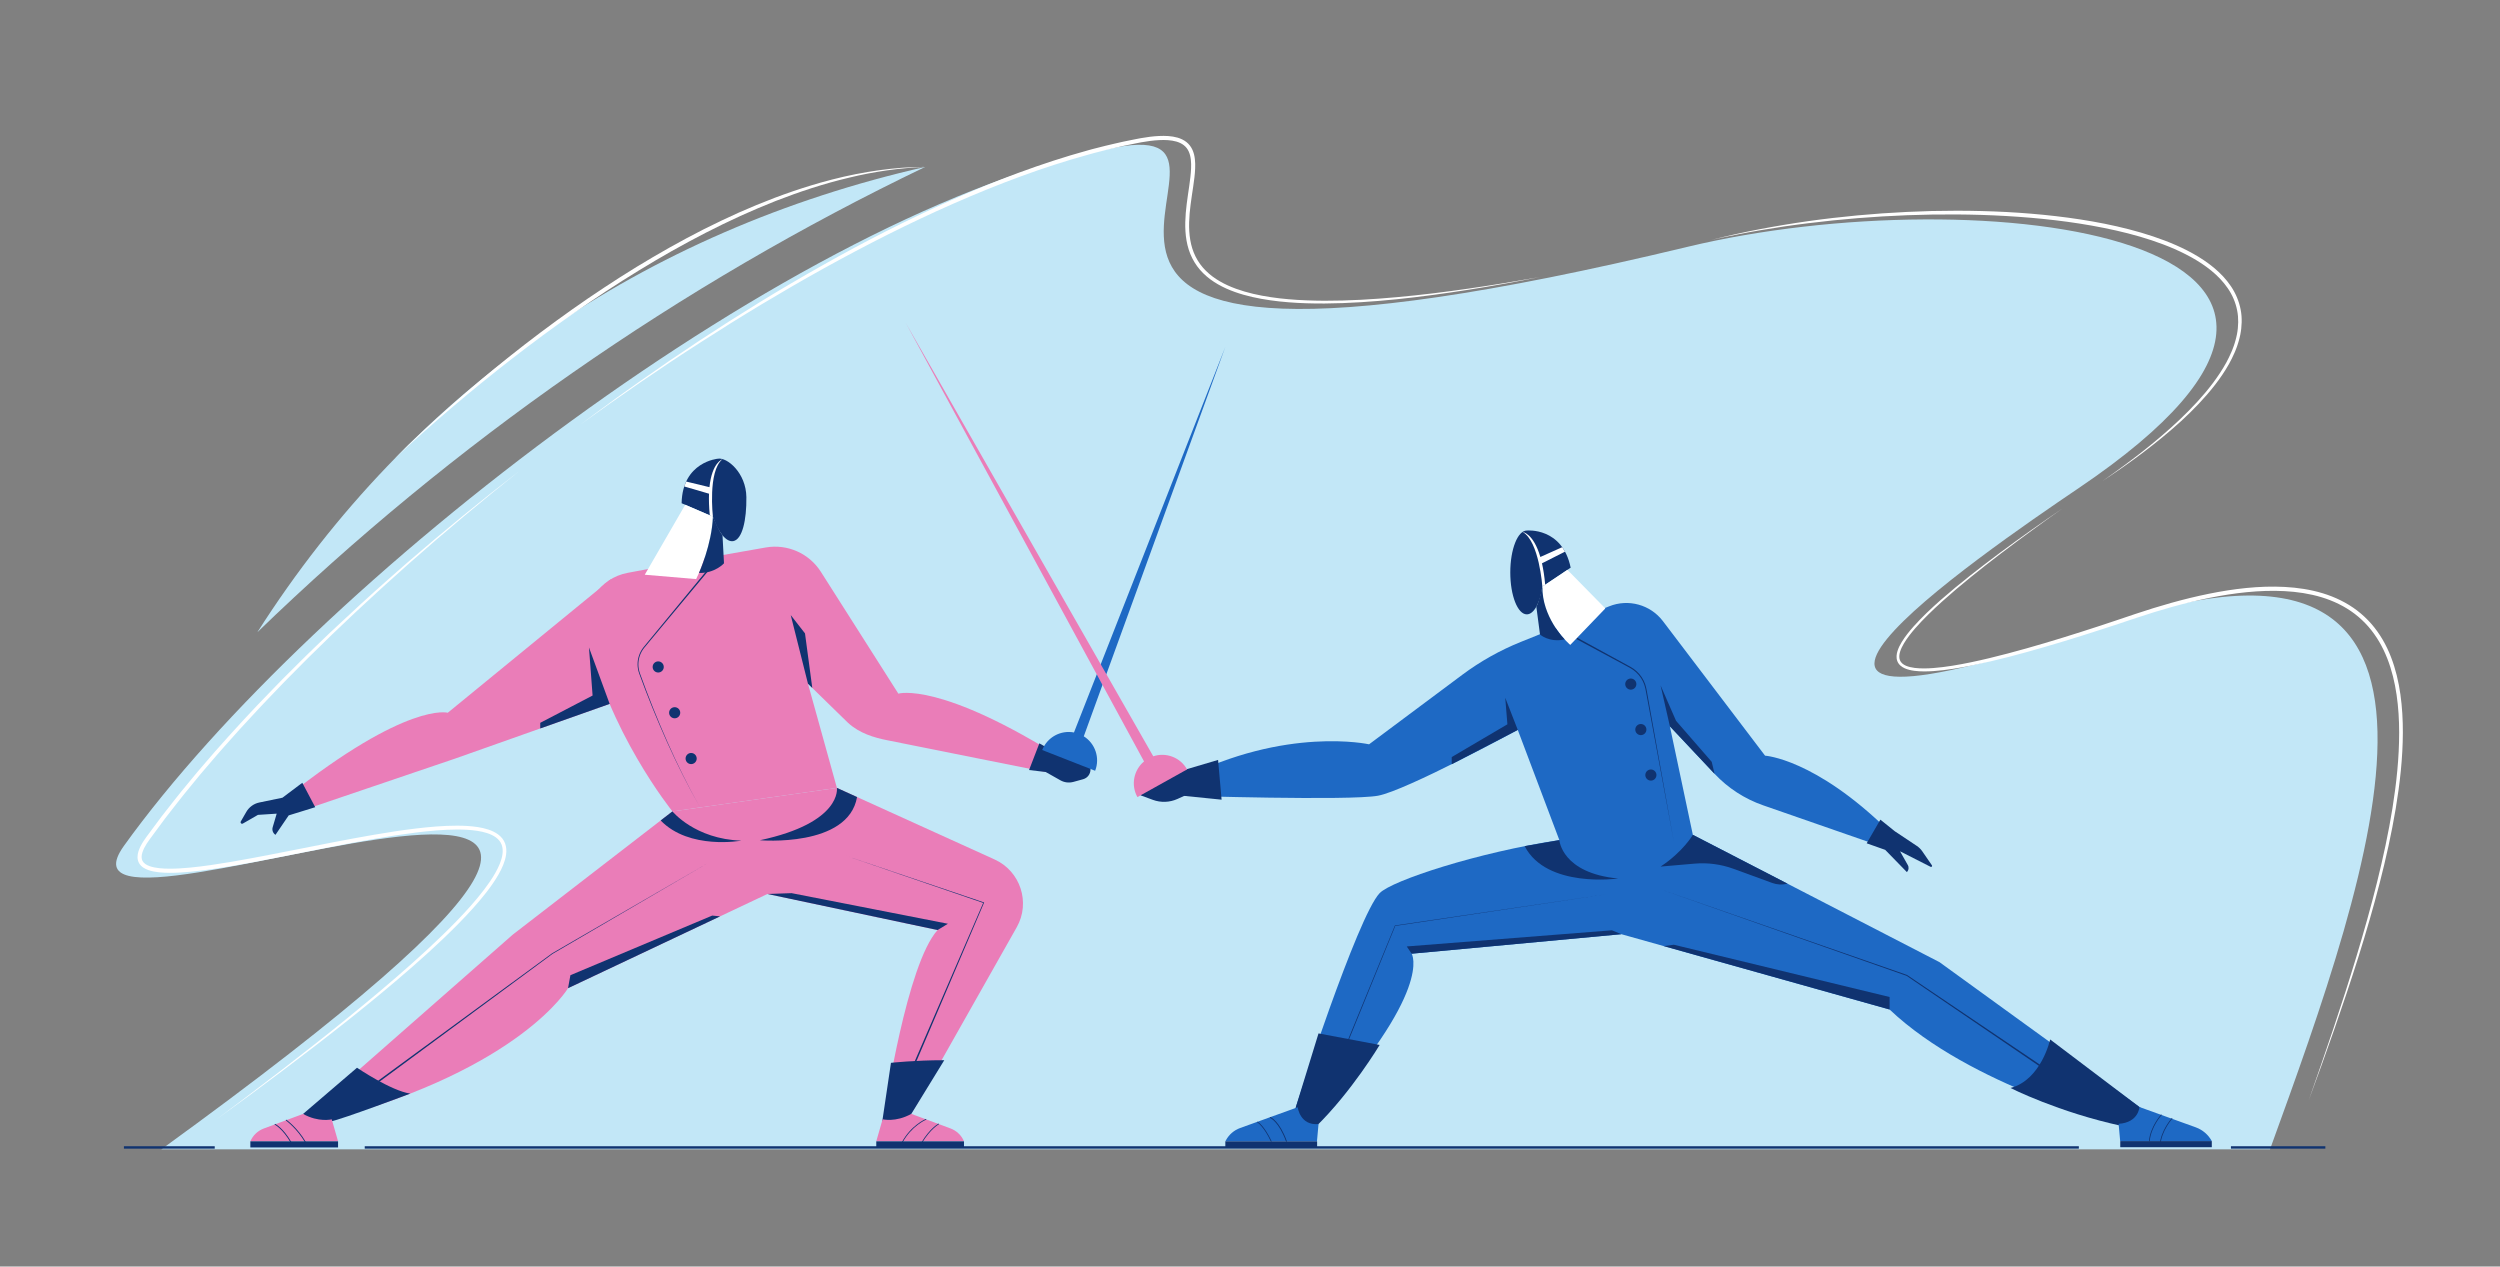 <?xml version="1.0" encoding="utf-8"?>
<!-- Generator: Adobe Illustrator 27.5.0, SVG Export Plug-In . SVG Version: 6.00 Build 0)  -->
<svg version="1.1" id="Layer_1" xmlns="http://www.w3.org/2000/svg" xmlns:xlink="http://www.w3.org/1999/xlink" x="0px" y="0px"
	 viewBox="0 0 3997.185 2025" style="enable-background:new 0 0 3997.185 2025;" xml:space="preserve">
<rect x="0" y="0" width="3997.185" height="2025" fill="#808080" stroke="none"/>
<g>
	<path style="fill:#C2E7F7;" d="M257.962,1837.659h3371.476c160.964-443.294,382.843-1057.409-256.542-840.439
		c-723.271,245.437-208.676-109.032-49.086-216.97c597.184-403.904-159.772-497.648-625.61-385.61
		c-1296.128,311.729-616.598-214.76-914.149-158.98C1277.605,330.6,498.583,933.836,198.134,1352.443
		C36.69,1577.378,1515.585,925.896,257.962,1837.659z"/>
	<g>
		<path style="fill:#FFFFFF;" d="M3361.301,769.326c10.811-7.576,21.587-15.199,32.188-23.057
			c10.669-7.764,21.146-15.786,31.555-23.885c10.346-8.18,20.593-16.482,30.611-25.049c10.001-8.585,19.832-17.362,29.391-26.418
			c19.059-18.15,37.22-37.313,53.002-58.28c7.866-10.487,15.152-21.401,21.453-32.837c3.04-5.769,6.036-11.571,8.483-17.598
			l0.957-2.243c0.304-0.753,0.577-1.518,0.867-2.276l1.709-4.56c0.985-3.088,2.076-6.146,2.865-9.286
			c0.922-3.106,1.546-6.278,2.244-9.43l0.799-4.771c0.297-1.586,0.391-3.196,0.598-4.792c0.665-6.399,0.777-12.842,0.231-19.227
			c-1.163-12.765-5.036-25.198-11.218-36.431c-3.07-5.63-6.764-10.919-10.803-15.928c-4.065-4.99-8.459-9.74-13.244-14.099
			c-9.505-8.787-20.109-16.411-31.261-23.136c-1.379-0.865-2.792-1.677-4.21-2.482c-1.417-0.805-2.82-1.633-4.249-2.419
			c-2.882-1.529-5.722-3.132-8.652-4.578c-5.793-3.011-11.746-5.722-17.714-8.392c-11.993-5.229-24.274-9.83-36.716-13.966
			c-24.895-8.268-50.447-14.597-76.217-19.769c-51.566-10.382-104.062-16.012-156.635-19.066
			c-52.599-3.036-105.365-3.182-158.046-1.246c-52.681,2.025-105.299,6.203-157.644,12.73c-26.182,3.187-52.289,7.026-78.296,11.479
			c-13.004,2.226-25.973,4.655-38.916,7.227c-12.949,2.542-25.865,5.26-38.741,8.173c12.796-3.245,25.643-6.296,38.531-9.174
			c12.896-2.839,25.832-5.508,38.805-7.99c25.946-4.958,52.016-9.305,78.182-13.003c26.169-3.678,52.433-6.687,78.748-9.178
			c26.319-2.45,52.698-4.29,79.107-5.539c13.205-0.622,26.417-1.122,39.635-1.446c13.218-0.309,26.441-0.451,39.664-0.453
			c26.447,0.005,52.899,0.676,79.323,2.022c26.422,1.398,52.81,3.58,79.112,6.616c26.298,3.052,52.509,7.022,78.505,12.218
			c25.975,5.267,51.762,11.705,76.969,20.132c25.168,8.443,49.92,18.703,72.775,32.643c11.403,6.971,22.302,14.895,32.136,24.096
			c4.946,4.563,9.517,9.555,13.752,14.819c4.209,5.284,8.071,10.886,11.289,16.869c6.472,11.935,10.563,25.232,11.663,38.791
			c0.513,6.778,0.325,13.585-0.441,20.302c-0.232,1.674-0.353,3.366-0.678,5.023l-0.887,4.985c-0.758,3.283-1.447,6.586-2.435,9.803
			c-0.855,3.258-2.012,6.412-3.067,9.6l-1.811,4.693c-0.307,0.78-0.598,1.567-0.919,2.34l-1.007,2.3
			c-2.585,6.184-5.712,12.099-8.883,17.97c-6.555,11.628-14.068,22.655-22.201,33.159c-16.289,21.011-34.824,40.072-54.263,58.016
			c-9.78,8.917-19.814,17.536-30.008,25.953c-10.21,8.398-20.636,16.522-31.155,24.515c-10.583,7.908-21.214,15.749-32.051,23.297
			C3383.274,754.683,3372.301,762.029,3361.301,769.326z"/>
		<path style="fill:#FFFFFF;" d="M3691.314,1759.363c6.71-19.155,13.381-38.323,19.969-57.518
			c6.625-19.182,13.179-38.389,19.626-57.63c12.885-38.484,25.332-77.113,37.034-115.959c11.735-38.833,22.76-77.88,32.531-117.231
			c9.748-39.349,18.386-78.983,24.796-118.97c6.38-39.967,10.671-80.33,10.696-120.714c-0.015-20.178-1.205-40.353-4.097-60.26
			c-2.893-19.892-7.587-39.538-14.882-58.162c-7.244-18.618-17.295-36.143-30.354-51.135c-6.558-7.459-13.833-14.275-21.712-20.317
			c-7.898-6.019-16.419-11.211-25.328-15.632c-8.914-4.418-18.233-8.039-27.784-10.937c-9.558-2.883-19.34-5.062-29.225-6.659
			c-19.789-3.173-39.953-3.972-60.058-3.401c-40.271,1.28-80.281,8.265-119.563,17.693c-19.646,4.775-39.139,10.216-58.482,16.165
			c-9.675,2.962-19.306,6.078-28.905,9.291l-28.879,9.65c-38.561,12.764-77.284,25.066-116.297,36.452
			c-39.014,11.359-78.307,21.926-118.22,30.015c-9.981,2.003-20.006,3.824-30.089,5.357c-10.084,1.515-20.218,2.81-30.439,3.496
			c-5.107,0.358-10.235,0.576-15.385,0.542c-5.147-0.029-10.316-0.273-15.484-0.954c-5.16-0.673-10.352-1.809-15.325-3.984
			c-2.465-1.134-4.875-2.553-6.984-4.459c-2.108-1.891-3.865-4.321-4.891-7.038c-1.044-2.713-1.362-5.615-1.205-8.377
			c0.156-2.773,0.747-5.434,1.535-7.985c1.621-5.094,4.047-9.748,6.715-14.184c5.401-8.845,11.88-16.821,18.627-24.487
			c13.588-15.265,28.457-29.211,43.683-42.682c15.273-13.427,30.979-26.327,46.907-38.931c15.932-12.6,32.094-24.897,48.4-36.994
			c16.308-12.094,32.756-23.994,49.316-35.732c16.579-11.713,33.263-23.273,50.019-34.726
			c-16.561,11.733-33.047,23.57-49.422,35.556c-16.396,11.956-32.695,24.044-48.836,36.336
			c-16.141,12.291-32.132,24.777-47.879,37.555c-15.743,12.781-31.252,25.849-46.297,39.413
			c-15.017,13.577-29.702,27.575-42.969,42.768c-6.584,7.614-12.875,15.526-17.98,24.065c-2.52,4.271-4.762,8.71-6.177,13.315
			c-1.385,4.564-1.924,9.426-0.3,13.491c0.791,2.024,2.093,3.81,3.766,5.289c1.671,1.484,3.685,2.664,5.832,3.63
			c4.359,1.856,9.178,2.915,14.072,3.515c4.899,0.613,9.887,0.821,14.885,0.816c4.999,0.001,10.016-0.244,15.028-0.629
			c10.027-0.738,20.036-2.081,30.008-3.646c9.973-1.582,19.91-3.454,29.814-5.509c19.806-4.125,39.485-8.937,59.073-14.1
			c19.588-5.17,39.098-10.663,58.531-16.429c38.874-11.512,77.486-23.945,115.942-36.842c19.206-6.44,38.418-13.132,57.886-19.106
			c19.445-6.008,39.057-11.51,58.848-16.348c39.579-9.547,79.969-16.685,120.914-18.027c20.448-0.554,41.022,0.28,61.332,3.563
			c10.146,1.652,20.216,3.907,30.087,6.899c9.865,3.006,19.524,6.771,28.789,11.378c9.26,4.609,18.14,10.035,26.379,16.331
			c8.219,6.319,15.813,13.452,22.644,21.244c13.607,15.658,24.023,33.887,31.39,53.106c7.44,19.222,12.15,39.341,15.017,59.605
			c2.866,20.281,3.987,40.738,3.923,61.142c-0.147,40.836-4.734,81.442-11.419,121.56c-6.727,40.132-15.567,79.854-25.708,119.203
			c-10.157,39.35-21.516,78.364-33.658,117.118c-12.197,38.739-25.131,77.231-38.498,115.565
			c-6.692,19.164-13.471,38.297-20.355,57.391C3705.333,1721.268,3698.343,1740.323,3691.314,1759.363z"/>
		<path style="fill:#FFFFFF;" d="M831.749,751.999l-25.884,20.867l-12.941,10.433l-6.471,5.216l-6.404,5.298l-25.631,21.171
			l-12.816,10.583l-12.678,10.749l-25.337,21.516l-6.334,5.379l-6.266,5.458l-12.517,10.932l-25.034,21.864l-24.722,22.213
			c-8.211,7.437-16.565,14.714-24.654,22.284l-24.43,22.528c-4.057,3.771-8.177,7.473-12.181,11.3l-12.046,11.444l-24.09,22.886
			l-23.761,23.225c-7.898,7.764-15.906,15.416-23.643,23.342l-23.381,23.602l-5.845,5.9c-1.945,1.97-3.838,3.99-5.76,5.983
			l-11.489,11.995l-11.489,11.995c-3.815,4.012-7.699,7.958-11.423,12.056l-22.543,24.393l-5.636,6.098l-2.819,3.048l-2.763,3.098
			l-11.051,12.394l-11.051,12.394c-3.665,4.147-7.417,8.219-10.974,12.459l-21.587,25.229l-5.397,6.307
			c-1.794,2.106-3.515,4.273-5.276,6.406l-10.51,12.847c-14.199,16.983-27.569,34.617-41.204,52.04l-19.697,26.698l-4.929,6.671
			c-1.647,2.221-3.142,4.423-4.589,6.697c-2.855,4.527-5.385,9.261-6.899,14.115c-0.744,2.42-1.192,4.863-1.194,7.195
			c0.019,1.159,0.113,2.3,0.394,3.366c0.243,1.081,0.644,2.095,1.178,3.043c1.029,1.916,2.678,3.532,4.621,4.903
			c1.982,1.341,4.264,2.417,6.676,3.279c4.845,1.72,10.146,2.638,15.482,3.233c5.353,0.577,10.795,0.788,16.25,0.811
			c10.92,0.022,21.903-0.716,32.862-1.75c10.962-1.049,21.913-2.439,32.846-3.999c21.866-3.142,43.665-6.966,65.43-11.012
			c43.537-8.079,86.95-17.052,130.5-25.472c21.775-4.213,43.583-8.301,65.463-12.055c21.881-3.743,43.831-7.193,65.913-9.855
			c22.079-2.63,44.293-4.647,66.674-4.668c11.185,0.036,22.424,0.565,33.614,2.336c5.589,0.906,11.168,2.125,16.634,3.952
			c5.455,1.814,10.837,4.273,15.642,7.856c2.392,1.794,4.618,3.891,6.512,6.299c1.894,2.405,3.413,5.137,4.478,8.016
			c2.156,5.79,2.372,12.001,1.582,17.797c-0.383,2.916-1.024,5.762-1.834,8.531c-0.797,2.776-1.748,5.487-2.828,8.127
			c-2.132,5.299-4.699,10.357-7.498,15.249c-5.605,9.786-12.077,18.95-18.884,27.802c-6.834,8.834-14.04,17.343-21.46,25.641
			c-14.855,16.585-30.539,32.35-46.57,47.718c-16.047,15.355-32.48,30.283-49.167,44.909
			c-33.374,29.254-67.617,57.467-102.297,85.109c-34.72,27.594-69.876,54.622-105.298,81.288
			c-17.712,13.332-35.486,26.579-53.326,39.736c-17.86,13.13-35.778,26.181-53.74,39.168
			c70.967-53.141,141.546-106.825,210.285-162.777c34.397-27.932,68.384-56.376,101.438-85.847
			c16.513-14.747,32.828-29.714,48.717-45.106c15.875-15.4,31.385-31.181,46.012-47.709c7.305-8.268,14.382-16.727,21.059-25.466
			c6.648-8.751,12.935-17.779,18.292-27.267c2.671-4.743,5.116-9.598,7.101-14.592c1.01-2.491,1.885-5.021,2.607-7.573
			c0.738-2.55,1.305-5.13,1.633-7.71c0.683-5.149,0.424-10.349-1.323-14.979c-0.866-2.312-2.076-4.48-3.618-6.423
			c-1.542-1.944-3.384-3.676-5.428-5.198c-4.101-3.039-8.928-5.266-13.979-6.92c-5.055-1.671-10.342-2.814-15.692-3.661
			c-10.721-1.659-21.695-2.148-32.663-2.142c-21.967,0.098-43.983,2.168-65.896,4.86c-43.846,5.519-87.412,13.611-130.896,22.042
			c-43.49,8.458-86.895,17.496-130.526,25.63c-21.822,4.03-43.702,7.843-65.721,10.98c-11.011,1.558-22.057,2.948-33.161,3.997
			c-11.105,1.034-22.265,1.776-33.515,1.741c-5.625-0.031-11.273-0.253-16.94-0.87c-5.661-0.645-11.365-1.605-16.979-3.597
			c-2.799-1.007-5.578-2.292-8.186-4.064c-2.573-1.806-5.014-4.15-6.627-7.131c-0.821-1.466-1.44-3.059-1.809-4.68
			c-0.412-1.62-0.552-3.261-0.571-4.867c0.006-3.215,0.611-6.274,1.493-9.144c3.696-11.432,10.875-20.582,17.409-29.38
			l19.859-26.752c13.747-17.438,27.231-35.089,41.532-52.071l10.588-12.848c1.774-2.134,3.509-4.301,5.315-6.406l5.434-6.305
			l21.735-25.218c29.408-33.24,59.355-66.01,90.416-97.696l11.58-11.948c1.937-1.984,3.845-3.997,5.805-5.959l5.889-5.875
			l23.557-23.499c7.795-7.891,15.859-15.507,23.814-23.234c7.983-7.699,15.946-15.417,23.97-23.071
			c32.336-30.364,64.906-60.479,98.258-89.713l24.992-21.947l25.298-21.592l12.648-10.795l6.331-5.389l6.399-5.309l25.593-21.236
			l12.804-10.607l12.941-10.441l25.883-20.876l6.485-5.2l6.551-5.118l13.102-10.236L831.749,751.999z"/>
		<path style="fill:#FFFFFF;" d="M2462.08,442.97c-18.924,3.671-37.858,7.305-56.839,10.688
			c-18.984,3.363-37.993,6.602-57.045,9.583c-38.094,6.014-76.326,11.239-114.715,15.205c-38.388,3.905-76.948,6.535-115.603,6.829
			c-9.663,0-19.331-0.018-28.996-0.38c-4.834-0.117-9.664-0.402-14.496-0.614c-4.828-0.318-9.661-0.564-14.484-0.993
			c-4.828-0.354-9.645-0.862-14.465-1.341c-4.812-0.567-9.627-1.114-14.425-1.824c-9.6-1.371-19.167-3.067-28.647-5.232
			c-9.479-2.166-18.874-4.802-28.072-8.094c-9.186-3.306-18.216-7.202-26.743-12.127c-8.545-4.863-16.61-10.73-23.673-17.716
			c-7.11-6.931-13.056-15.107-17.559-23.987c-4.522-8.886-7.485-18.492-9.181-28.224c-1.713-9.742-2.222-19.611-2.029-29.392
			c0.42-19.59,3.599-38.808,6.327-57.821c1.348-9.507,2.599-18.999,2.979-28.408c0.167-4.696,0.144-9.383-0.412-13.931
			c-0.238-2.285-0.685-4.505-1.192-6.694c-0.585-2.157-1.263-4.275-2.179-6.257c-0.939-1.964-2.004-3.854-3.332-5.535
			c-1.344-1.662-2.812-3.229-4.53-4.531c-3.385-2.661-7.473-4.501-11.782-5.788c-8.708-2.489-18.211-2.792-27.6-2.35
			c-9.425,0.456-18.873,1.761-28.261,3.436c-2.346,0.396-4.699,0.872-7.053,1.356l-7.06,1.429l-14.115,2.879l-14.043,3.229
			c-4.675,1.104-9.379,2.08-14.02,3.327l-13.963,3.575l-6.981,1.787l-6.942,1.941c-74.162,20.369-146.323,47.722-216.767,78.709
			c-35.238,15.491-70.051,31.965-104.48,49.213l-25.739,13.103l-25.593,13.39c-4.277,2.21-8.512,4.501-12.75,6.784l-12.72,6.842
			c-8.504,4.519-16.901,9.232-25.336,13.879c-33.699,18.659-67.021,38-100.069,57.807c-33.022,19.851-65.695,40.285-98.09,61.157
			c-64.909,41.572-128.292,85.501-190.859,130.565l23.191-17.273c7.717-5.778,15.54-11.409,23.306-17.121l11.696-8.503l11.76-8.414
			c7.843-5.606,15.664-11.243,23.573-16.756c31.492-22.257,63.346-44.008,95.522-65.276c32.203-21.229,64.73-41.973,97.601-62.17
			c32.899-20.15,66.179-39.683,99.796-58.626c67.208-37.927,136.042-73.064,206.602-104.46
			c35.288-15.675,71.052-30.304,107.297-43.678c36.248-13.355,72.994-25.43,110.274-35.693l6.984-1.943l7.027-1.789l14.054-3.577
			c4.671-1.247,9.41-2.225,14.116-3.33l14.141-3.23l14.221-2.881l7.112-1.429c2.368-0.483,4.739-0.96,7.145-1.363
			c9.585-1.695,19.274-3.028,29.111-3.491c9.809-0.43,19.866-0.175,29.755,2.645c4.901,1.468,9.777,3.63,13.982,6.94
			c2.122,1.622,3.984,3.587,5.653,5.675c1.657,2.111,2.975,4.442,4.102,6.825c1.103,2.4,1.896,4.886,2.564,7.38
			c0.583,2.503,1.075,5.019,1.336,7.53c0.604,5.026,0.613,10.011,0.432,14.94c-0.402,9.862-1.751,19.504-3.138,29.071
			c-2.827,19.106-6.02,38.041-6.5,57.045c-0.226,9.482,0.233,18.958,1.822,28.216c1.574,9.252,4.328,18.28,8.522,26.605
			c4.181,8.319,9.686,15.974,16.356,22.528c6.617,6.608,14.258,12.202,22.417,16.932c8.141,4.779,16.856,8.615,25.775,11.893
			c8.931,3.265,18.11,5.911,27.406,8.102c9.298,2.19,18.716,3.926,28.188,5.345c4.733,0.734,9.492,1.306,14.248,1.9
			c4.768,0.506,9.533,1.042,14.317,1.425c4.775,0.458,9.569,0.734,14.356,1.082c4.795,0.243,9.586,0.56,14.388,0.708
			c9.597,0.416,19.209,0.55,28.822,0.633c38.463,0.082,76.94-2.21,115.291-5.697C2309.909,468.253,2386.151,456.31,2462.08,442.97z"
			/>
	</g>
	<g>
		<g>
			<path style="fill:#EA7DB8;" d="M1075.126,1297.307l262.992-37.57l252.157,114.459c41.318,18.755,57.663,68.903,35.333,108.403
				l-165.193,292.211h-45.223c0,0,34.547-233.307,83.899-287.788l-272.057-57.663L908.212,1579.99
				c0,0-74.871,127.26-377.793,209.672l-40.218-5.777l329.658-289.538L1075.126,1297.307z"/>
			<path style="fill:#EA7DB8;" d="M1436.349,1109.054L1312.493,914.28c-18.847-29.638-53.697-44.997-88.287-38.91l-72.838,12.817
				l-147.77,27.707c-44.706,8.382-73.744,51.749-64.751,96.337c31.202,154.701,136.279,285.075,136.279,285.075l262.992-37.57
				l-46.261-166.541l64,62.476c18.329,16.77,41.339,23.596,62.378,27.812l276.764,55.458l9.444-22.43
				C1503.014,1088.329,1436.349,1109.054,1436.349,1109.054z"/>
			<path style="fill:#103370;" d="M1338.118,1259.736c0,0,8.654,55.653-123.256,83.724c0,0,141.344,12.134,155.463-69.104
				L1338.118,1259.736z"/>
			<polygon style="fill:#103370;" points="1499.09,1487.023 1515.585,1476.968 1265.631,1428.026 1227.033,1429.36 			"/>
			<path style="fill:#103370;" d="M1424.532,1699.347c0,0,37.618-4.225,85.218-4.225l-57.947,94.46l-41.664,6.709L1424.532,1699.347
				z"/>
			<path style="fill:#103370;" d="M484.562,1781.037l86.242-73.87c0,0,54.344,36.878,85.162,41.366
				c0,0-108.48,40.931-127.021,44.496C528.945,1793.028,496.751,1800.183,484.562,1781.037z"/>
			<path style="fill:#EA7DB8;" d="M977.026,925.896l-261.082,213.692c0,0-64.355-18.459-257.042,134.216l20.006,23.503
				l249.018-84.501l315.558-111.698L977.026,925.896z"/>
			<polygon style="fill:#103370;" points="1291.857,1093.196 1264.275,983.422 1287.091,1012.722 1298.741,1099.917 			"/>
			<polygon style="fill:#103370;" points="974.748,1125.438 941.682,1035.161 947.476,1112.065 863.772,1155.698 863.772,1164.72 
							"/>
			<path style="fill:#103370;" d="M1152.321,888.978l-75.273,90.331l-37.636,45.166c-3.124,3.766-6.3,7.522-9.382,11.297
				c-3.01,3.757-5.415,8.01-6.973,12.574c-1.621,4.543-2.371,9.376-2.365,14.197c0.03,4.826,0.924,9.633,2.546,14.185
				c13.248,36.87,27.82,73.272,43.667,109.11c15.867,35.827,33.184,71.034,52.499,105.142
				c-19.495-34.006-37.003-69.133-53.065-104.89c-16.042-35.77-30.813-72.112-44.266-108.942c-1.691-4.663-2.641-9.62-2.697-14.594
				c-0.034-4.971,0.715-9.963,2.364-14.664c1.586-4.723,4.048-9.135,7.142-13.038c3.094-3.83,6.227-7.574,9.339-11.366
				l37.398-45.363l74.797-90.726L1152.321,888.978z"/>
			<g>
				<circle style="fill:#103370;" cx="1052.385" cy="1066.37" r="8.901"/>
				<circle style="fill:#103370;" cx="1078.714" cy="1139.588" r="8.901"/>
				<circle style="fill:#103370;" cx="1105.043" cy="1212.806" r="8.901"/>
			</g>
			<polygon style="fill:#103370;" points="908.212,1579.99 912.005,1559.22 1138.745,1463.897 1151.368,1465.108 			"/>
			<path style="fill:#103370;" d="M1075.126,1297.307c0,0,35.926,44.284,110.219,46.795c0,0-83.234,15.229-129.02-32.282
				L1075.126,1297.307z"/>
			<path style="fill:#103370;" d="M605.175,1727.528l277.503-203.288l0.026-0.019l0.026-0.015l249.423-144.482l-248.85,145.467
				l0.051-0.033l-276.711,204.364c-0.55,0.406-1.325,0.29-1.731-0.26c-0.406-0.55-0.29-1.325,0.26-1.731L605.175,1727.528z"/>
			<path style="fill:#103370;" d="M1461.013,1700.394l111.237-257.328l0.338,0.76l-221.058-75.899l221.423,74.826l0.579,0.196
				l-0.241,0.564l-110.004,257.857c-0.268,0.629-0.995,0.921-1.624,0.653c-0.629-0.268-0.921-0.995-0.653-1.624L1461.013,1700.394z"
				/>
			<g>
				<path style="fill:#103370;" d="M1089.822,804.599c1.223-66.407,58.056-71.198,58.056-71.198
					c14.344-2.671,44.996,22.373,45.478,61.419c0.457,37.007-6.595,67.671-20.939,70.342c-11.258,2.097-24.225-14.292-32.56-39.03
					L1089.822,804.599z"/>
				<path style="fill:#FFFFFF;" d="M1095.582,807.078l-64.706,111.838l82.194,6.98c0,0,23.512-46.287,26.787-99.764
					L1095.582,807.078z"/>
				<path style="fill:#FFFFFF;" d="M1094.029,777.796l3.096-7.862l37.22,9.002c4.005-39.595,20.637-44.57,20.637-44.57
					c-23.452,19.069-15.126,91.765-15.126,91.765l-4.99-2.148c-1.295-13.442-1.608-24.878-1.234-34.622L1094.029,777.796z"/>
				<path style="fill:#103370;" d="M1157.576,900.667c0,0-14.497,16.189-40.027,15.411c0,0,20.846-46.112,22.308-89.946
					c0,0,10.417,24.764,15.343,29.767L1157.576,900.667z"/>
			</g>
			<path style="fill:#103370;" d="M1693.981,1207.314l49.575,12.394v10.696c0,7.226-4.827,13.562-11.794,15.48l-15.479,4.263
				c-7.032,1.937-14.545,1.009-20.895-2.581l-23.417-13.239l-26.64-3.155l16.479-42.696L1693.981,1207.314z"/>
			<path style="fill:#1E69C4;" d="M1732.836,1177.283l226.32-622.681l-242.019,616.52c-21.057-4.015-42.653,7.365-50.769,28.047
				l84.614,33.204C1759.096,1211.691,1751.004,1188.661,1732.836,1177.283z"/>
			<path style="fill:#103370;" d="M483.356,1251.554l20.638,39.051l-42.406,13.104l-21.124,31.077l0,0
				c-4.012-2.579-5.842-7.496-4.492-12.07l6.426-21.777l-29.979,1.934l-24.139,13.898c-2.14,1.232-4.532-1.159-3.301-3.3
				l8.795-15.287c4.477-7.782,12.071-13.277,20.863-15.096l36.947-7.646L483.356,1251.554z"/>
			<g>
				<path style="fill:#EA7DB8;" d="M484.562,1781.037l-62.717,23.263c-9.702,3.599-17.497,11.028-21.557,20.547l0,0h140.234
					l-10.103-35.184C530.419,1789.663,509.606,1794.972,484.562,1781.037z"/>
				<rect x="400.288" y="1824.846" style="fill:#103370;" width="140.234" height="9.779"/>
				<path style="fill:#103370;" d="M465.263,1827.154c-0.244,0-0.48-0.126-0.611-0.352c-12.909-22.329-25.087-28.451-25.208-28.51
					c-0.35-0.171-0.496-0.593-0.326-0.942c0.17-0.351,0.591-0.497,0.942-0.327c0.511,0.247,12.661,6.319,25.814,29.072
					c0.195,0.338,0.08,0.77-0.258,0.964C465.504,1827.124,465.383,1827.154,465.263,1827.154z"/>
				<path style="fill:#103370;" d="M488.493,1827.154c-0.244,0-0.48-0.126-0.611-0.352c-12.961-22.421-30.467-35.089-30.642-35.214
					c-0.317-0.227-0.39-0.667-0.164-0.984c0.227-0.317,0.667-0.392,0.984-0.164c0.178,0.127,17.922,12.959,31.043,35.655
					c0.195,0.338,0.08,0.77-0.258,0.964C488.734,1827.124,488.613,1827.154,488.493,1827.154z"/>
			</g>
			<g>
				<path style="fill:#EA7DB8;" d="M1457.018,1780.956l62.717,23.263c9.702,3.599,17.497,11.028,21.557,20.547l0,0h-140.234
					l10.103-35.184C1411.161,1789.582,1431.974,1794.891,1457.018,1780.956z"/>
				<rect x="1401.058" y="1824.846" style="fill:#103370;" width="140.234" height="9.779"/>
				<path style="fill:#103370;" d="M1473.747,1827.597c-0.108,0-0.218-0.028-0.318-0.089c-0.293-0.176-0.388-0.556-0.212-0.849
					c13.574-22.624,26.654-29.75,27.204-30.043c0.3-0.16,0.676-0.046,0.837,0.256c0.16,0.302,0.046,0.677-0.256,0.837
					c-0.132,0.07-13.347,7.291-26.724,29.587C1474.162,1827.489,1473.957,1827.597,1473.747,1827.597z"/>
				<path style="fill:#103370;" d="M1442.267,1827.597c-0.098,0-0.197-0.023-0.29-0.072c-0.302-0.161-0.417-0.535-0.256-0.837
					c14.626-27.512,38.298-37.499,38.535-37.597c0.318-0.132,0.678,0.021,0.808,0.337s-0.021,0.678-0.336,0.808
					c-0.233,0.097-23.505,9.933-37.914,37.032C1442.702,1827.478,1442.488,1827.597,1442.267,1827.597z"/>
			</g>
		</g>
		<g>
			<path style="fill:#1E69C4;" d="M3101.006,1538.348l-394.355-203.575c0,0-104.55-7.863-213.453,8.419
				c-129.417,19.349-268.03,64.716-287.299,84.822c-35.482,37.025-133.984,341.952-133.984,341.952l28.507,23.736
				c193.831-210.934,156.625-268.847,156.625-268.847l335.321-31.196l428.879,120.425
				c129.718,123.115,366.142,182.756,366.142,182.756l33.313-26.874L3101.006,1538.348z"/>
			<path style="fill:#1E69C4;" d="M2822.111,1208.222l-163.291-215.089c-20.028-26.381-55.234-36.094-85.956-23.714l-141.388,56.974
				c-33.312,13.424-64.752,31.091-93.541,52.563l-148.963,111.106c0,0-132.378-29.531-299.086,55.49v26.673
				c0,0,268.4,8.336,313.411,0c45.011-8.335,223.426-105.216,223.427-105.217l89.655,237.627l190.271-69.862l-36.716-173.502
				l71.449,75.949c21.465,22.816,48.127,40.105,77.716,50.393l178.19,61.958l22.034-21.52
				C2901.593,1212.822,2822.111,1208.222,2822.111,1208.222z"/>
			<line style="fill:#1E69C4;" x1="2102.232" y1="1796.841" x2="2068.919" y2="1769.967"/>
			<g>
				<path style="fill:#103370;" d="M2521.406,1019.46l85.573,46.758c7.256,3.988,13.498,9.775,18.029,16.688
					c2.275,3.45,4.111,7.187,5.456,11.091c0.667,1.953,1.247,3.939,1.666,5.959c0.451,2.03,0.756,4.012,1.129,6.017l8.601,47.992
					l34.404,191.966l-35.622-191.744l-8.906-47.936c-0.383-1.987-0.711-4.021-1.156-5.955c-0.417-1.955-0.993-3.874-1.65-5.76
					c-1.326-3.77-3.124-7.373-5.344-10.693c-4.421-6.652-10.48-12.195-17.495-15.994l-85.865-46.213L2521.406,1019.46z"/>
				<circle style="fill:#103370;" cx="2607.441" cy="1093.784" r="8.901"/>
				<circle style="fill:#103370;" cx="2623.5" cy="1166.491" r="8.901"/>
				<circle style="fill:#103370;" cx="2639.559" cy="1239.199" r="8.901"/>
			</g>
			<g>
				<path style="fill:#103370;" d="M3277.937,1661.97c0,0-14.04,64.567-63.451,77.586c0,0,76.597,38.871,179.036,60.92
					l39.611-21.104L3277.937,1661.97z"/>
				<g>
					<path style="fill:#103370;" d="M2108.141,1652.299l97.758,18.44c0,0-45.02,75.167-102.22,130.907l-36.653-15.799
						L2108.141,1652.299z"/>
					<path style="fill:#103370;" d="M2493.198,1343.192c0,0,3.714,52.914,94.085,61.443c0,0-114.314,16.283-149.545-51.741
						L2493.198,1343.192z"/>
					<polygon style="fill:#103370;" points="2426.725,1167.008 2406.665,1115.556 2410.144,1158.065 2321.148,1210.416 
						2321.148,1221.864 					"/>
					<polygon style="fill:#103370;" points="2669.935,1161.271 2655.016,1095.763 2679.779,1152.484 2736.84,1218.102 
						2741.384,1237.22 					"/>
					<path style="fill:#103370;" d="M2706.65,1334.773c0,0-15.473,26.953-51.635,50.788l54.272-4.714
						c21.14-1.836,42.425,0.986,62.356,8.27l61.937,22.633c7.407,2.707,15.44,3.207,23.126,1.442l1.282-0.295L2706.65,1334.773z"/>
					<polygon style="fill:#103370;" points="2257.047,1524.856 2249.211,1513.252 2577.247,1487.417 2592.368,1493.66 					"/>
					<polygon style="fill:#103370;" points="3021.246,1614.084 3021.246,1594.081 2676.263,1510.501 2659.89,1512.619 					"/>
				</g>
				<path style="fill:#103370;" d="M3259.834,1704.062l-211.52-143.893l0.177,0.089l-393.476-138.373l393.982,136.924l0.093,0.032
					l0.084,0.057l212.048,143.114c0.567,0.382,0.716,1.152,0.333,1.719c-0.382,0.567-1.152,0.716-1.719,0.333L3259.834,1704.062z"/>
				<path style="fill:#103370;" d="M2155.836,1661.169l74.377-181.238l0.085-0.208l0.221-0.033l338.41-49.98l-338.294,50.759
					l0.306-0.24l-73.96,181.409c-0.129,0.317-0.49,0.468-0.807,0.339c-0.316-0.129-0.468-0.49-0.339-0.807L2155.836,1661.169z"/>
			</g>
			<path style="fill:#103370;" d="M1947.556,1215.027l5.627,63.551l-59.754-6.052l-10.843,4.908
				c-12.416,5.62-26.544,6.129-39.333,1.418l-19.609-7.223l0.088-34.258l66.238-5.315L1947.556,1215.027z"/>
			<path style="fill:#EA7DB8;" d="M1843.915,1209.218l-395.736-692.949l381.003,701.157c-16.48,13.71-21.415,37.616-10.601,57.024
				l79.403-44.24C1887.17,1210.802,1864.244,1202.418,1843.915,1209.218z"/>
			<path style="fill:#103370;" d="M3006.47,1310.52l-21.873,37.821l29.619,10.481l34.632,35.543l0,0
				c2.963-2.963,3.587-7.537,1.528-11.185l-12.464-22.079l48.87,24.842c1.531,0.778,3.089-1.001,2.115-2.416l-15.46-22.46
				c-2.327-3.38-5.278-6.285-8.694-8.558l-35.032-23.306L3006.47,1310.52z"/>
			<g>
				<path style="fill:#1E69C4;" d="M3387.388,1796.841l2.503,27.629h146.498l0,0c-5.579-10.229-14.711-18.061-25.671-22.016
					l-90.017-32.487C3420.701,1769.967,3419.542,1794.871,3387.388,1796.841z"/>
				<rect x="3390.033" y="1824.47" style="fill:#103370;" width="146.356" height="9.779"/>
				<path style="fill:#103370;" d="M3436.534,1825.089c-0.018,0-0.036-0.001-0.054-0.003c-0.341-0.028-0.593-0.328-0.563-0.669
					c1.968-23.081,19.052-42.083,19.224-42.272c0.229-0.253,0.621-0.271,0.875-0.041c0.252,0.23,0.271,0.622,0.041,0.875
					c-0.17,0.186-16.975,18.889-18.907,41.544C3437.122,1824.845,3436.852,1825.089,3436.534,1825.089z"/>
				<path style="fill:#103370;" d="M3453.68,1830.804c-0.018,0-0.036-0.001-0.054-0.003c-0.341-0.028-0.593-0.328-0.563-0.669
					c1.968-23.081,19.052-42.083,19.224-42.272c0.229-0.253,0.621-0.271,0.875-0.041c0.252,0.23,0.271,0.622,0.041,0.875
					c-0.17,0.186-16.975,18.889-18.907,41.544C3454.268,1830.56,3453.997,1830.804,3453.68,1830.804z"/>
			</g>
			<g>
				<path style="fill:#1E69C4;" d="M2108.156,1797.217l-2.503,27.629h-146.498l1.04-1.906c4.91-9.001,12.945-15.892,22.589-19.373
					l92.059-33.224C2074.843,1770.343,2078.449,1800.082,2108.156,1797.217z"/>
				<rect x="1959.155" y="1824.846" style="fill:#103370;" width="146.746" height="9.779"/>
				<path style="fill:#103370;" d="M2032.528,1825.466c-0.232,0-0.455-0.132-0.561-0.355
					c-11.544-24.553-21.572-30.446-21.673-30.503c-0.297-0.168-0.401-0.546-0.232-0.844c0.167-0.296,0.542-0.403,0.844-0.232
					c0.422,0.239,10.472,6.146,22.183,31.052c0.145,0.31,0.012,0.679-0.297,0.824
					C2032.707,1825.446,2032.617,1825.466,2032.528,1825.466z"/>
				<path style="fill:#103370;" d="M2056.85,1825.553c-0.289,0-0.56-0.179-0.663-0.466c-11.52-31.833-25.281-37.619-25.419-37.674
					c-0.362-0.144-0.539-0.554-0.395-0.916c0.144-0.362,0.554-0.537,0.916-0.395c0.586,0.232,14.49,6.08,26.224,38.504
					c0.133,0.366-0.057,0.771-0.423,0.903C2057.011,1825.539,2056.93,1825.553,2056.85,1825.553z"/>
			</g>
			<g>
				<path style="fill:#103370;" d="M2511.295,907.622c-13.361-65.061-70.111-59.364-70.111-59.364
					c-14.591,0-26.419,30.003-26.419,67.013c0,37.01,11.828,67.013,26.419,67.013c11.452,0,21.199-18.486,24.864-44.332
					L2511.295,907.622z"/>
				<path style="fill:#FFFFFF;" d="M2506.086,911.114l60.625,61.692l-56.063,58.319c0,0-44.6-37.169-44.6-93.173L2506.086,911.114z"
					/>
				<path style="fill:#FFFFFF;" d="M2502.251,882.044l-4.483-7.162l-34.943,15.665c-11.187-38.193-28.449-40.038-28.449-40.038
					c26.547,14.452,31.671,87.444,31.671,87.444l4.513-3.025c-1.188-13.452-2.974-24.752-5.126-34.263L2502.251,882.044z"/>
				<path style="fill:#103370;" d="M2462.275,1014.472c0,0,14.473,13.306,39.429,7.867c0,0-36.303-36.184-35.656-84.386
					c0,0-5.707,26.253-9.634,32.073L2462.275,1014.472z"/>
			</g>
		</g>
	</g>
	<g>
		<rect x="198.134" y="1832.691" style="fill:#103370;" width="145.183" height="3.867"/>
		<rect x="583.147" y="1832.691" style="fill:#103370;" width="2740.663" height="3.867"/>
		<rect x="3566.974" y="1832.691" style="fill:#103370;" width="150.98" height="3.867"/>
	</g>
	<path style="fill:#C2E7F7;" d="M1479.377,266.849c-392.773,188.647-754.89,440.945-1067.915,744.052
		C658.592,622.716,1030.652,368.857,1479.377,266.849z"/>
	<path style="fill:#FFFFFF;" d="M631.122,733.206c7.183-7.362,14.505-14.589,21.871-21.772c7.392-7.155,14.857-14.234,22.361-21.274
		c15.028-14.057,30.23-27.931,45.621-41.597c30.842-27.262,62.372-53.76,94.627-79.36c32.204-25.666,65.182-50.367,98.798-74.179
		c16.804-11.912,33.824-23.522,51.021-34.866c17.205-11.331,34.532-22.485,52.111-33.239c17.598-10.72,35.347-21.198,53.323-31.281
		c17.995-10.048,36.135-19.844,54.531-29.152c18.424-9.251,37.035-18.127,55.846-26.57c18.846-8.367,37.914-16.233,57.192-23.553
		c19.297-7.27,38.818-13.949,58.546-19.947l14.836-4.365l14.935-4.016l3.733-1.003l3.757-0.915l7.514-1.822l7.513-1.822l7.56-1.62
		l7.563-1.6l3.781-0.799l3.802-0.696l15.206-2.775l15.276-2.347c2.541-0.421,5.099-0.726,7.656-1.035l7.668-0.942
		c2.558-0.296,5.106-0.67,7.671-0.9l7.692-0.7l7.69-0.699c1.28-0.132,2.564-0.219,3.85-0.282l3.855-0.218l7.709-0.412
		c2.569-0.137,5.136-0.3,7.711-0.311l15.428-0.289c-41.103,1.703-81.957,7.444-121.824,17.24
		c-39.954,9.428-79.006,22.333-117.232,37.204c-19.076,7.55-37.952,15.595-56.654,24.03c-18.653,8.546-37.107,17.524-55.373,26.873
		c-18.244,9.394-36.31,19.134-54.195,29.204c-17.877,10.084-35.523,20.576-53.035,31.287
		c-35.03,21.415-69.337,44.023-102.993,67.566c-16.846,11.747-33.552,23.698-50.069,35.912
		c-16.508,12.224-32.905,24.603-49.153,37.177c-32.466,25.188-64.395,51.085-95.715,77.714
		C691.739,677.597,660.998,704.927,631.122,733.206z"/>
</g>
</svg>
